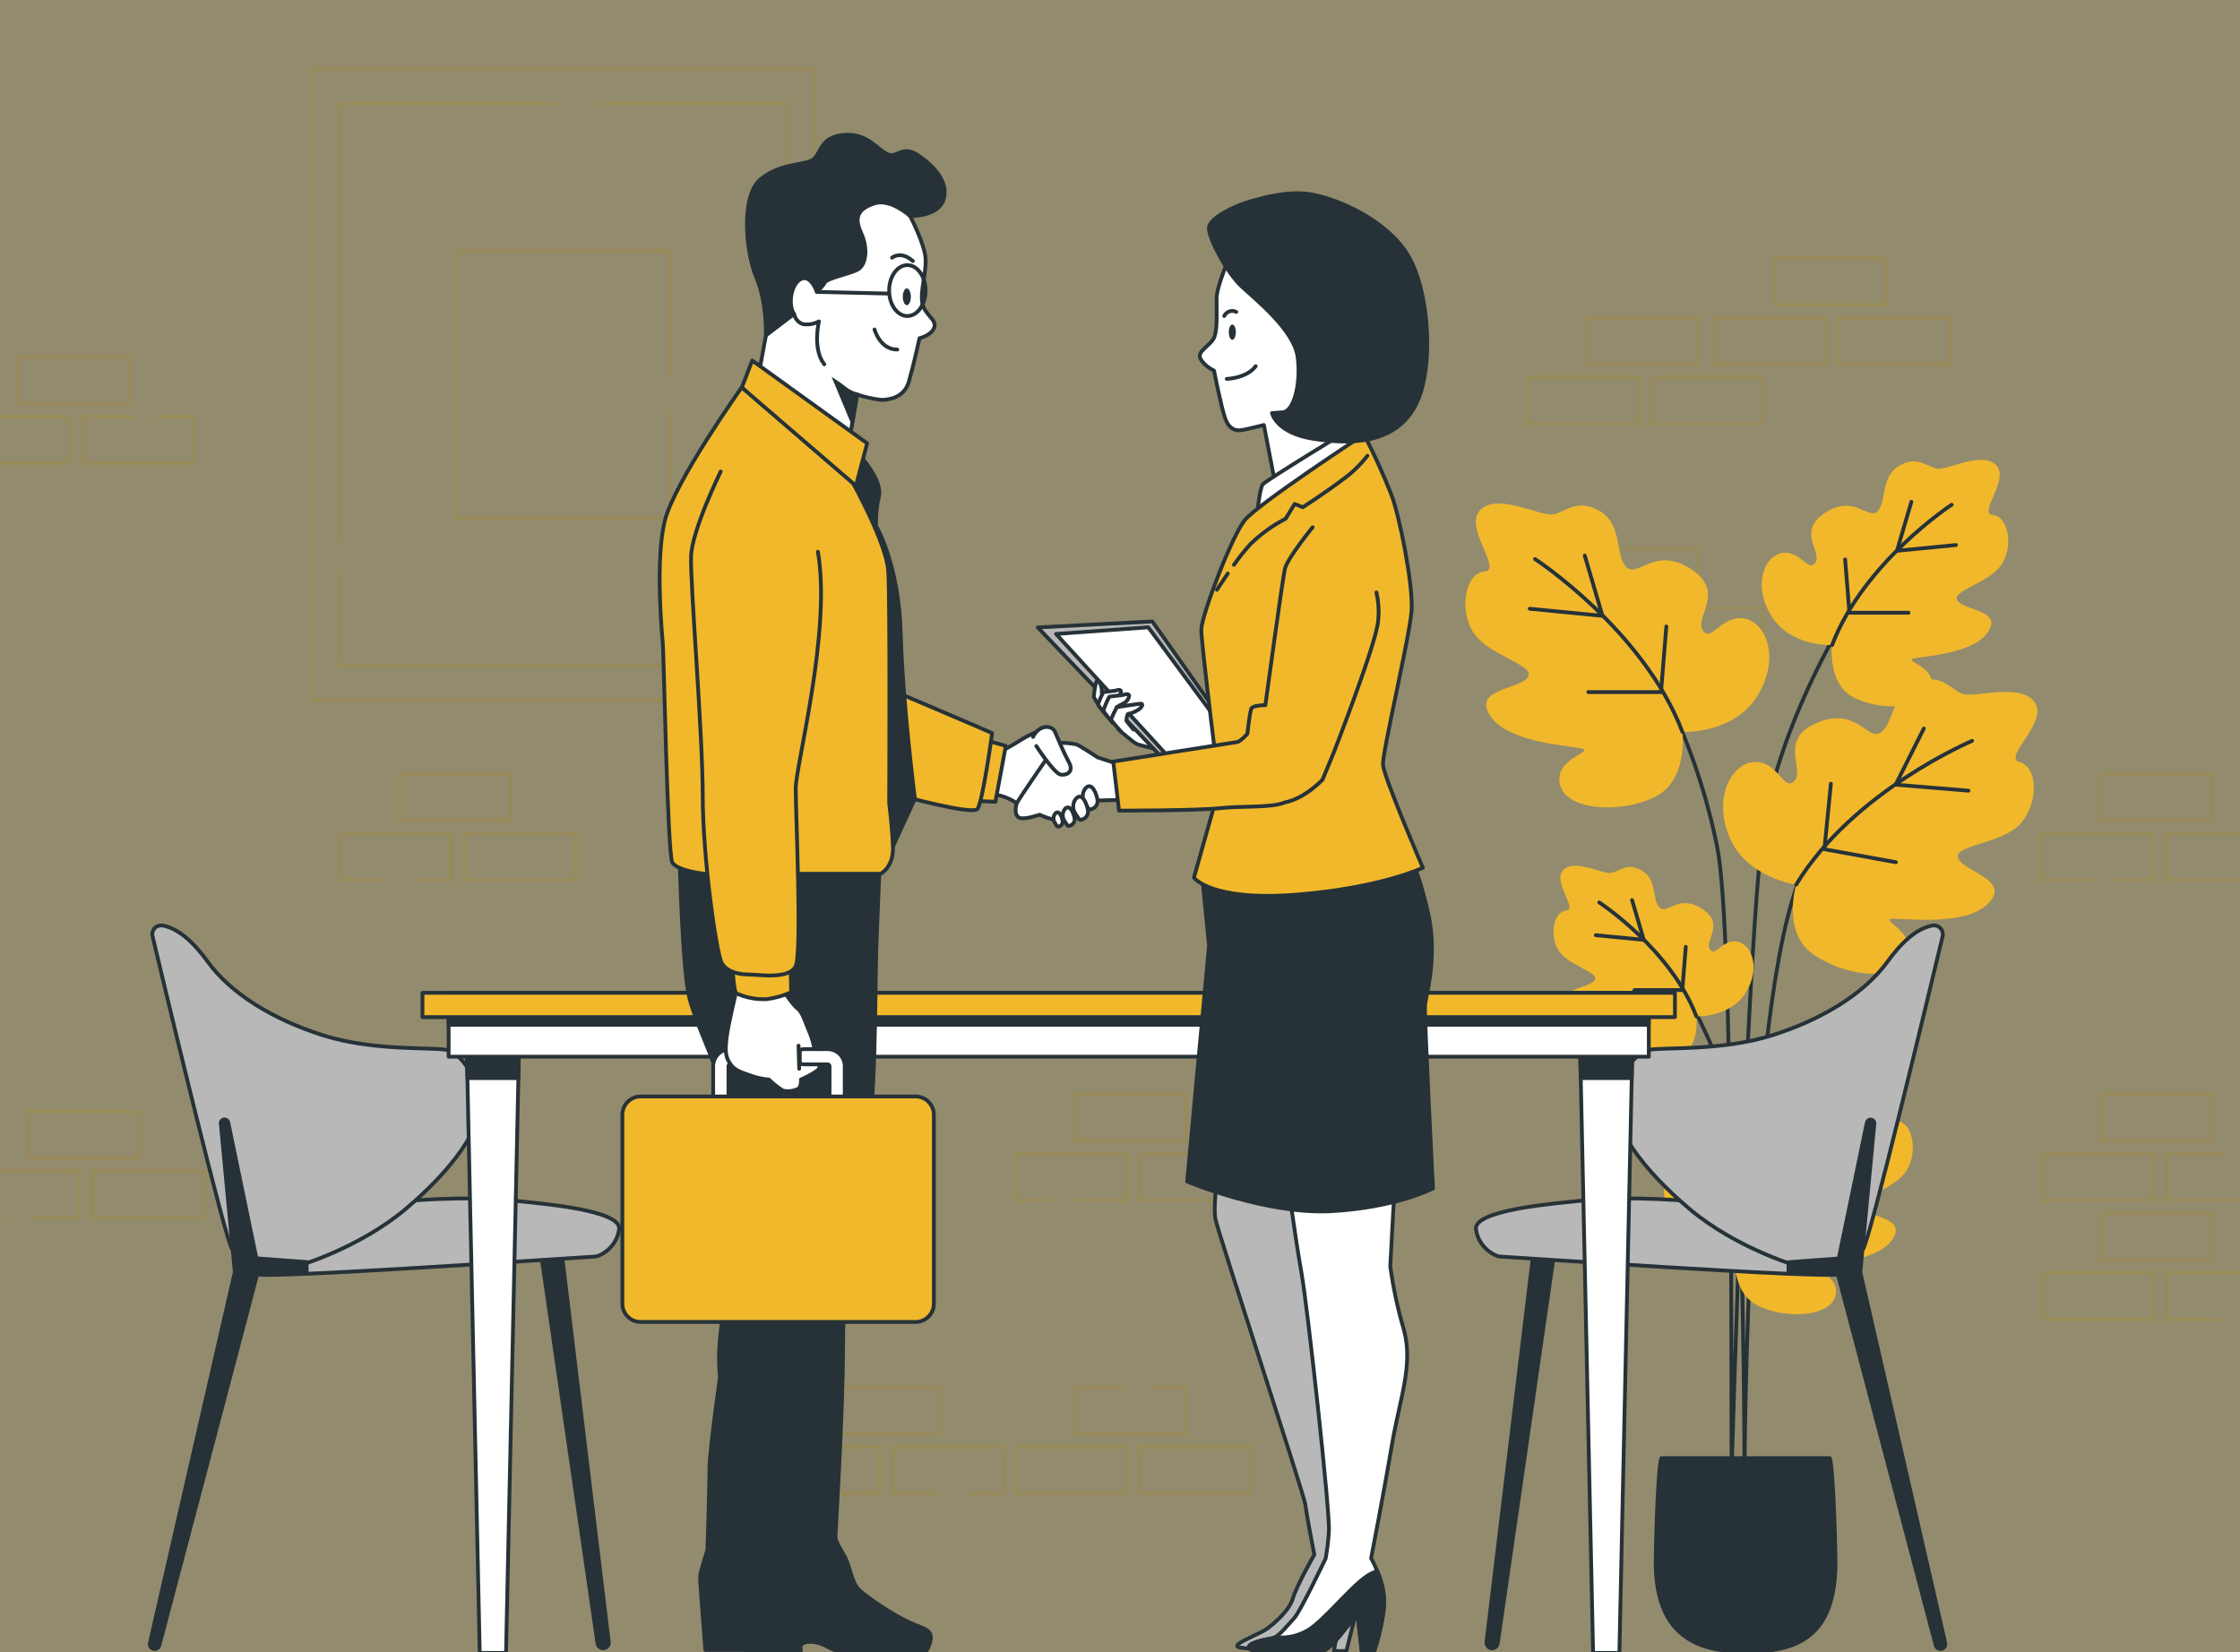 <svg width="488" height="360" viewBox="0 0 488 360" fill="none" xmlns="http://www.w3.org/2000/svg">
<rect x="0" y="0" width="488" height="360" fill="#808080" stroke="none"/>
<g clip-path="url(#clip0_559_1053)">
<rect width="488" height="360" fill="#FFCC00" fill-opacity="0.15"/>
<g opacity="0.3">
<path d="M410.777 56.292H386.563V66.427H410.777V56.292Z" stroke="#A0872E" stroke-width="0.827" stroke-linecap="round" stroke-linejoin="round"/>
<path d="M397.831 69.246H373.618V79.381H397.831V69.246Z" stroke="#A0872E" stroke-width="0.827" stroke-linecap="round" stroke-linejoin="round"/>
<path d="M424.855 69.246H400.642V79.381H424.855V69.246Z" stroke="#A0872E" stroke-width="0.827" stroke-linecap="round" stroke-linejoin="round"/>
<path d="M30.221 242.16H6.008V252.295H30.221V242.16Z" stroke="#A0872E" stroke-width="0.827" stroke-linecap="round" stroke-linejoin="round"/>
<path d="M0.378 265.249H-6.946V255.114H17.267V265.249H7.058" stroke="#A0872E" stroke-width="0.827" stroke-linecap="round" stroke-linejoin="round"/>
<path d="M44.291 255.114H20.078V265.249H44.291V255.114Z" stroke="#A0872E" stroke-width="0.827" stroke-linecap="round" stroke-linejoin="round"/>
<path d="M481.936 168.62H457.723V178.755H481.936V168.62Z" stroke="#A0872E" stroke-width="0.827" stroke-linecap="round" stroke-linejoin="round"/>
<path d="M455.987 191.709H444.778V181.574H468.982V191.709H460.666" stroke="#A0872E" stroke-width="0.827" stroke-linecap="round" stroke-linejoin="round"/>
<path d="M496.014 181.574H471.801V191.709H496.014V181.574Z" stroke="#A0872E" stroke-width="0.827" stroke-linecap="round" stroke-linejoin="round"/>
<path d="M111.309 168.62H87.096V178.755H111.309V168.62Z" stroke="#A0872E" stroke-width="0.827" stroke-linecap="round" stroke-linejoin="round"/>
<path d="M83.21 191.709H74.15V181.574H98.355V191.709H89.898" stroke="#A0872E" stroke-width="0.827" stroke-linecap="round" stroke-linejoin="round"/>
<path d="M125.387 181.574H101.174V191.709H125.387V181.574Z" stroke="#A0872E" stroke-width="0.827" stroke-linecap="round" stroke-linejoin="round"/>
<path d="M482.085 238.44H457.872V248.575H482.085V238.44Z" stroke="#A0872E" stroke-width="0.827" stroke-linecap="round" stroke-linejoin="round"/>
<path d="M469.14 251.386H444.927V261.521H469.14V251.386Z" stroke="#A0872E" stroke-width="0.827" stroke-linecap="round" stroke-linejoin="round"/>
<path d="M490.062 251.386H496.163V261.521H471.95V251.386H484.044" stroke="#A0872E" stroke-width="0.827" stroke-linecap="round" stroke-linejoin="round"/>
<path d="M258.423 238.44H234.209V248.575H258.423V238.44Z" stroke="#A0872E" stroke-width="0.827" stroke-linecap="round" stroke-linejoin="round"/>
<path d="M228.852 261.521H221.264V251.386H245.477V261.521H234.532" stroke="#A0872E" stroke-width="0.827" stroke-linecap="round" stroke-linejoin="round"/>
<path d="M272.501 251.386H248.288V261.521H272.501V251.386Z" stroke="#A0872E" stroke-width="0.827" stroke-linecap="round" stroke-linejoin="round"/>
<path d="M250.9 302.309H258.423V312.444H234.209V302.309H244.882" stroke="#A0872E" stroke-width="0.827" stroke-linecap="round" stroke-linejoin="round"/>
<path d="M245.477 315.262H221.264V325.397H245.477V315.262Z" stroke="#A0872E" stroke-width="0.827" stroke-linecap="round" stroke-linejoin="round"/>
<path d="M272.501 315.262H248.288V325.397H272.501V315.262Z" stroke="#A0872E" stroke-width="0.827" stroke-linecap="round" stroke-linejoin="round"/>
<path d="M204.606 302.309H180.393V312.444H204.606V302.309Z" stroke="#A0872E" stroke-width="0.827" stroke-linecap="round" stroke-linejoin="round"/>
<path d="M191.653 315.262H167.44V325.397H191.653V315.262Z" stroke="#A0872E" stroke-width="0.827" stroke-linecap="round" stroke-linejoin="round"/>
<path d="M204.466 325.397H194.463V315.262H218.676V325.397H211.146" stroke="#A0872E" stroke-width="0.827" stroke-linecap="round" stroke-linejoin="round"/>
<path d="M369.964 69.246H345.751V79.381H369.964V69.246Z" stroke="#A0872E" stroke-width="0.827" stroke-linecap="round" stroke-linejoin="round"/>
<path d="M357.01 82.192H332.797V92.327H357.01V82.192Z" stroke="#A0872E" stroke-width="0.827" stroke-linecap="round" stroke-linejoin="round"/>
<path d="M384.034 82.192H359.821V92.327H384.034V82.192Z" stroke="#A0872E" stroke-width="0.827" stroke-linecap="round" stroke-linejoin="round"/>
<path d="M28.229 77.827H4.016V87.962H28.229V77.827Z" stroke="#A0872E" stroke-width="0.827" stroke-linecap="round" stroke-linejoin="round"/>
<path d="M15.283 90.781H-8.93V100.916H15.283V90.781Z" stroke="#A0872E" stroke-width="0.827" stroke-linecap="round" stroke-linejoin="round"/>
<path d="M34.115 90.781H42.299V100.916H18.094V90.781H28.766" stroke="#A0872E" stroke-width="0.827" stroke-linecap="round" stroke-linejoin="round"/>
<path d="M369.964 119.574H345.751V129.709H369.964V119.574Z" stroke="#A0872E" stroke-width="0.827" stroke-linecap="round" stroke-linejoin="round"/>
<path d="M357.01 132.528H332.797V142.663H357.01V132.528Z" stroke="#A0872E" stroke-width="0.827" stroke-linecap="round" stroke-linejoin="round"/>
<path d="M384.034 132.528H359.821V142.663H384.034V132.528Z" stroke="#A0872E" stroke-width="0.827" stroke-linecap="round" stroke-linejoin="round"/>
<path d="M482.085 264.398H457.872V274.533H482.085V264.398Z" stroke="#A0872E" stroke-width="0.827" stroke-linecap="round" stroke-linejoin="round"/>
<path d="M469.14 277.343H444.927V287.478H469.14V277.343Z" stroke="#A0872E" stroke-width="0.827" stroke-linecap="round" stroke-linejoin="round"/>
<path d="M483.714 287.478H471.95V277.343H496.163V287.478H487.723" stroke="#A0872E" stroke-width="0.827" stroke-linecap="round" stroke-linejoin="round"/>
</g>
<path d="M364.12 210.987C364.12 210.987 373.337 225.726 377.198 239.978C379.934 250.113 380.058 322.446 380.058 322.446C380.058 322.446 380.248 210.557 393.979 187.451" stroke="#263238" stroke-width="0.827" stroke-linecap="round" stroke-linejoin="round"/>
<path d="M401.32 135.76C401.32 135.76 388.093 157.146 384.357 179.375C380.62 201.604 377.264 320.016 377.264 320.016C377.049 308.442 377.818 202.918 374.115 184.608C371.922 173.687 368.408 163.075 363.649 153.004" stroke="#263238" stroke-width="0.827" stroke-linecap="round" stroke-linejoin="round"/>
<path d="M366.534 159.485C366.534 159.485 377.661 160.006 382.852 151.649C388.044 143.291 384.638 135.314 379.752 134.727C374.867 134.14 372.742 140.183 370.932 137.289C369.121 134.396 376.132 128.932 368.278 123.914C360.425 118.896 356.771 126.096 354.283 123.525C351.794 120.954 353.588 114.267 348.413 111.282C343.238 108.298 340.808 112.002 337.939 112.109C335.071 112.217 326.036 107.364 322.431 111.183C318.827 115.002 327.449 124.261 323.398 124.534C319.348 124.807 317.694 132.71 320.993 137.827C324.291 142.944 334.881 144.961 332.814 147.631C330.748 150.301 320.629 150.111 324.746 156.104C328.863 162.098 342.866 162.47 344.884 163.172C346.901 163.875 338.436 165.437 339.866 171.026C341.296 176.614 352.927 177.308 360.408 173.712C367.89 170.116 366.534 159.485 366.534 159.485Z" fill="#F1B82C"/>
<path d="M334.426 121.814C334.426 121.814 358.06 137.265 366.534 159.485" stroke="#263238" stroke-width="0.827" stroke-linecap="round" stroke-linejoin="round"/>
<path d="M333.269 132.635L349.107 134.181L345.247 121.037" stroke="#263238" stroke-width="0.827" stroke-linecap="round" stroke-linejoin="round"/>
<path d="M346.016 150.797H361.863L363.021 136.496" stroke="#263238" stroke-width="0.827" stroke-linecap="round" stroke-linejoin="round"/>
<path d="M399.129 140.555C399.129 140.555 390.094 140.976 385.903 134.198C381.711 127.419 384.456 120.93 388.383 120.458C392.309 119.987 394.062 124.889 395.533 122.533C397.005 120.177 391.317 115.755 397.691 111.679C404.064 107.604 407.032 113.448 409.057 111.365C411.083 109.282 409.62 103.818 413.827 101.445C418.035 99.073 420.003 102.032 422.325 102.131C424.648 102.23 431.989 98.279 434.916 101.387C437.842 104.495 430.84 112.002 434.13 112.217C437.42 112.431 438.76 118.83 436.081 122.963C433.403 127.097 424.805 128.75 426.484 130.924C428.162 133.098 436.404 132.958 433.031 137.81C429.658 142.663 418.324 142.977 416.688 143.547C415.051 144.118 421.92 145.382 420.763 149.921C419.606 154.459 410.157 155.021 404.089 152.103C398.021 149.185 399.129 140.555 399.129 140.555Z" fill="#F1B82C"/>
<path d="M425.186 109.976C425.186 109.976 406.007 122.517 399.129 140.563" stroke="#263238" stroke-width="0.827" stroke-linecap="round" stroke-linejoin="round"/>
<path d="M426.128 118.755L413.265 120.012L416.407 109.348" stroke="#263238" stroke-width="0.827" stroke-linecap="round" stroke-linejoin="round"/>
<path d="M415.778 133.503H402.916L401.973 121.897" stroke="#263238" stroke-width="0.827" stroke-linecap="round" stroke-linejoin="round"/>
<path d="M369.576 221.444C369.576 221.444 376.9 221.783 380.323 216.286C383.745 210.788 381.497 205.539 378.281 205.142C375.065 204.745 373.668 208.738 372.494 206.795C371.32 204.853 375.917 201.29 370.742 197.983C365.567 194.677 363.161 199.422 361.524 197.727C359.888 196.032 361.07 191.61 357.656 189.667C354.242 187.724 352.646 190.138 350.753 190.221C348.86 190.303 342.916 187.096 340.544 189.617C338.171 192.139 343.85 198.223 341.18 198.405C338.51 198.587 337.427 203.786 339.593 207.159C341.759 210.532 348.744 211.863 347.38 213.615C346.016 215.368 339.353 215.269 342.073 219.195C344.793 223.122 354.002 223.387 355.3 223.85C356.598 224.313 351.051 225.338 351.993 229.025C352.935 232.711 360.59 233.158 365.517 230.794C370.444 228.429 369.576 221.444 369.576 221.444Z" fill="#F1B82C"/>
<path d="M348.413 196.636C348.413 196.636 363.979 206.812 369.559 221.436" stroke="#263238" stroke-width="0.827" stroke-linecap="round" stroke-linejoin="round"/>
<path d="M347.669 203.762L358.102 204.778L355.556 196.123" stroke="#263238" stroke-width="0.827" stroke-linecap="round" stroke-linejoin="round"/>
<path d="M356.068 215.723H366.501L367.261 206.308" stroke="#263238" stroke-width="0.827" stroke-linecap="round" stroke-linejoin="round"/>
<path d="M378.033 272.887C378.033 272.887 368.94 273.309 364.666 266.464C360.392 259.619 363.211 253.089 367.212 252.609C371.213 252.13 372.949 257.082 374.429 254.709C375.908 252.337 370.171 247.864 376.603 243.756C383.034 239.647 386.027 245.541 388.06 243.433C390.094 241.325 388.631 235.828 392.88 233.414C397.129 231 399.105 234.009 401.452 234.109C403.8 234.208 411.199 230.223 414.15 233.348C417.101 236.473 410.017 244.053 413.323 244.277C416.63 244.5 417.986 250.973 415.291 255.155C412.596 259.338 403.916 261.008 405.611 263.191C407.305 265.373 415.588 265.241 412.224 270.126C408.859 275.012 397.344 275.334 395.74 275.913C394.136 276.492 401.014 277.757 399.874 282.336C398.733 286.916 389.176 287.478 383.051 284.535C376.925 281.592 378.033 272.887 378.033 272.887Z" fill="#F1B82C"/>
<path d="M404.321 242.036C404.321 242.036 384.969 254.684 378.033 272.887" stroke="#263238" stroke-width="0.827" stroke-linecap="round" stroke-linejoin="round"/>
<path d="M405.272 250.898L392.301 252.163L395.459 241.408" stroke="#263238" stroke-width="0.827" stroke-linecap="round" stroke-linejoin="round"/>
<path d="M394.831 265.77H381.852L380.901 254.064" stroke="#263238" stroke-width="0.827" stroke-linecap="round" stroke-linejoin="round"/>
<path d="M391.309 192.75C391.309 192.75 380.265 191.262 376.652 182.119C373.04 172.977 377.826 165.727 382.728 166.024C387.63 166.322 388.647 172.638 390.945 170.116C393.244 167.595 387.333 160.973 395.955 157.435C404.577 153.897 406.884 161.643 409.793 159.551C412.703 157.46 412.141 150.541 417.771 148.565C423.4 146.589 425.12 150.632 427.922 151.268C430.725 151.905 440.488 148.73 443.348 153.137C446.208 157.543 436.065 165.098 440.041 166.09C444.017 167.082 444.174 175.184 440.041 179.598C435.908 184.013 425.103 184.137 426.657 187.129C428.212 190.122 438.231 191.775 433.081 196.917C427.93 202.059 414.067 199.934 412.001 200.223C409.934 200.513 417.944 203.605 415.539 208.846C413.133 214.087 401.56 212.69 394.872 207.821C388.184 202.951 391.309 192.75 391.309 192.75Z" fill="#F1B82C"/>
<path d="M429.633 161.428C429.633 161.428 403.618 172.398 391.309 192.75" stroke="#263238" stroke-width="0.827" stroke-linecap="round" stroke-linejoin="round"/>
<path d="M428.84 172.282L412.976 170.968L419.126 158.725" stroke="#263238" stroke-width="0.827" stroke-linecap="round" stroke-linejoin="round"/>
<path d="M413.042 187.865L397.459 185.038L398.873 170.761" stroke="#263238" stroke-width="0.827" stroke-linecap="round" stroke-linejoin="round"/>
<path d="M361.946 317.709C361.119 319.834 360.698 337.913 360.698 340.31C360.698 356.216 369.468 359.902 380.29 359.902C391.111 359.902 399.882 357.067 399.882 340.31C399.882 337.913 399.427 319.834 398.642 317.709H361.946Z" fill="#263238" stroke="#263238" stroke-width="0.827" stroke-linecap="round" stroke-linejoin="round"/>
<g opacity="0.3">
<path d="M177.484 15.042H67.983V152.525H177.484V15.042Z" stroke="#A0872E" stroke-width="0.827" stroke-linecap="round" stroke-linejoin="round"/>
<path d="M73.968 117.631V22.556H120.972" stroke="#A0872E" stroke-width="0.827" stroke-linecap="round" stroke-linejoin="round"/>
<path d="M130.123 22.556H171.498V145.01H73.968V125.013" stroke="#A0872E" stroke-width="0.827" stroke-linecap="round" stroke-linejoin="round"/>
<path d="M145.93 90.178V112.903H99.546V54.664H145.93V82.209" stroke="#A0872E" stroke-width="0.827" stroke-linecap="round" stroke-linejoin="round"/>
</g>
<path d="M117.708 272.011L130.174 358.084C130.216 358.378 130.362 358.647 130.587 358.842C130.812 359.036 131.1 359.143 131.397 359.142C131.571 359.142 131.744 359.105 131.903 359.034C132.062 358.962 132.204 358.858 132.32 358.727C132.435 358.597 132.522 358.443 132.574 358.277C132.626 358.11 132.642 357.934 132.621 357.761L122.362 272.83L117.708 272.011Z" fill="#263238" stroke="#263238" stroke-width="0.827" stroke-linecap="round" stroke-linejoin="round"/>
<path d="M86.898 261.851C86.898 261.851 100.298 260.363 112.409 261.661C117.501 262.207 135.464 263.612 134.886 267.837C134.307 272.061 130.479 273.78 129.711 273.78C128.942 273.78 57.204 278.74 56.055 277.616C54.906 276.492 53.757 273.78 54.517 272.243C55.278 270.705 86.898 261.851 86.898 261.851Z" fill="#B8B8B8" stroke="#263238" stroke-width="0.827" stroke-linecap="round" stroke-linejoin="round"/>
<path d="M35.396 201.654C35.082 201.606 34.762 201.637 34.463 201.743C34.163 201.849 33.895 202.027 33.682 202.262C33.468 202.497 33.316 202.781 33.239 203.088C33.161 203.396 33.161 203.718 33.238 204.026C36.123 216.145 49.226 270.821 50.598 272.218C52.177 273.789 58.791 276.938 61.626 276.624C64.462 276.31 78.317 271.904 88.402 263.397C98.487 254.891 105.092 245.756 104.464 240.085C103.836 234.414 100.331 229.38 97.222 228.752C94.114 228.123 81.466 229.066 70.447 225.602C59.427 222.138 50.284 216.467 45.25 209.54C41.489 204.373 38.248 202.158 35.396 201.654Z" fill="#B8B8B8" stroke="#263238" stroke-width="0.827" stroke-linecap="round" stroke-linejoin="round"/>
<path d="M48.11 244.88L51.161 277.178L32.668 357.96C32.628 358.117 32.624 358.281 32.657 358.439C32.689 358.598 32.758 358.747 32.856 358.875C32.955 359.003 33.082 359.107 33.227 359.179C33.372 359.251 33.531 359.289 33.693 359.291C33.927 359.291 34.154 359.215 34.339 359.073C34.525 358.93 34.658 358.731 34.718 358.505L56.054 277.583L66.801 277.178V274.987L55.856 274.161L49.73 244.574C49.697 244.403 49.61 244.247 49.482 244.128C49.355 244.009 49.193 243.934 49.02 243.913C48.891 243.898 48.761 243.913 48.64 243.957C48.519 244.002 48.41 244.074 48.322 244.168C48.233 244.262 48.168 244.375 48.131 244.499C48.095 244.622 48.087 244.753 48.11 244.88Z" fill="#263238" stroke="#263238" stroke-width="0.827" stroke-linecap="round" stroke-linejoin="round"/>
<path d="M338.732 272.011L326.291 358.084C326.249 358.377 326.103 358.645 325.88 358.839C325.657 359.033 325.372 359.141 325.076 359.142C324.901 359.143 324.727 359.107 324.567 359.036C324.407 358.965 324.264 358.861 324.148 358.73C324.031 358.6 323.944 358.446 323.891 358.278C323.839 358.111 323.823 357.935 323.844 357.761L334.078 272.83L338.732 272.011Z" fill="#263238" stroke="#263238" stroke-width="0.827" stroke-linecap="round" stroke-linejoin="round"/>
<path d="M369.542 261.851C369.542 261.851 356.142 260.363 344.031 261.661C338.939 262.207 320.976 263.612 321.554 267.837C322.133 272.061 325.969 273.78 326.729 273.78C327.49 273.78 399.236 278.74 400.385 277.616C401.534 276.492 402.691 273.78 401.923 272.243C401.154 270.705 369.542 261.851 369.542 261.851Z" fill="#B8B8B8" stroke="#263238" stroke-width="0.827" stroke-linecap="round" stroke-linejoin="round"/>
<path d="M421.044 201.654C421.358 201.607 421.678 201.637 421.978 201.744C422.277 201.85 422.545 202.028 422.759 202.262C422.973 202.497 423.126 202.78 423.205 203.088C423.283 203.396 423.285 203.718 423.21 204.026C420.316 216.145 407.214 270.821 405.85 272.218C404.271 273.789 397.657 276.938 394.822 276.624C391.986 276.31 378.131 271.904 368.054 263.397C357.977 254.891 351.356 245.756 351.984 240.085C352.612 234.414 356.117 229.38 359.234 228.752C362.35 228.123 374.982 229.066 386.001 225.602C397.021 222.138 406.164 216.467 411.206 209.54C414.951 204.373 418.2 202.158 421.044 201.654Z" fill="#B8B8B8" stroke="#263238" stroke-width="0.827" stroke-linecap="round" stroke-linejoin="round"/>
<path d="M408.338 244.88L405.279 277.178L423.772 357.96C423.812 358.117 423.816 358.28 423.783 358.439C423.751 358.598 423.682 358.747 423.584 358.875C423.485 359.003 423.358 359.107 423.213 359.179C423.068 359.251 422.909 359.289 422.747 359.291C422.513 359.291 422.286 359.215 422.1 359.072C421.915 358.93 421.782 358.731 421.722 358.505L400.385 277.616L389.639 277.211V275.02L400.584 274.194L406.709 244.607C406.743 244.436 406.83 244.28 406.958 244.161C407.085 244.042 407.247 243.967 407.42 243.946C407.546 243.931 407.673 243.945 407.793 243.986C407.912 244.028 408.02 244.097 408.109 244.187C408.197 244.278 408.264 244.387 408.304 244.507C408.344 244.627 408.355 244.755 408.338 244.88Z" fill="#263238" stroke="#263238" stroke-width="0.827" stroke-linecap="round" stroke-linejoin="round"/>
<path d="M110.243 360.15H104.514L101.645 226.528H113.111L110.243 360.15Z" fill="white" stroke="#263238" stroke-width="0.827" stroke-linecap="round" stroke-linejoin="round"/>
<path d="M101.827 234.91H112.929L113.111 226.528H101.645L101.827 234.91Z" fill="#263238" stroke="#263238" stroke-width="0.827" stroke-linecap="round" stroke-linejoin="round"/>
<path d="M352.795 360.15H347.066L344.198 226.528H355.663L352.795 360.15Z" fill="white" stroke="#263238" stroke-width="0.827" stroke-linecap="round" stroke-linejoin="round"/>
<path d="M344.379 234.91H355.482L355.663 226.528H344.198L344.379 234.91Z" fill="#263238" stroke="#263238" stroke-width="0.827" stroke-linecap="round" stroke-linejoin="round"/>
<path d="M359.202 216.327H97.735V230.24H359.202V216.327Z" fill="white" stroke="#263238" stroke-width="0.827" stroke-linecap="round" stroke-linejoin="round"/>
<path d="M359.202 216.327H97.735V223.287H359.202V216.327Z" fill="#263238" stroke="#263238" stroke-width="0.827" stroke-linecap="round" stroke-linejoin="round"/>
<path d="M364.897 216.327H92.039V221.618H364.897V216.327Z" fill="#F1B82C" stroke="#263238" stroke-width="0.827" stroke-linecap="round" stroke-linejoin="round"/>
<path d="M243.658 158.907C243.658 158.907 246.915 161.866 247.792 162.164C248.668 162.461 250.354 162.85 250.354 162.85L252.231 163.247L248.097 157.237L243.658 158.907Z" fill="white" stroke="#263238" stroke-width="0.827" stroke-linecap="round" stroke-linejoin="round"/>
<path d="M226.091 136.711L264.473 176.92L276.617 171.571L251.032 135.405L226.091 136.711Z" fill="#B8B8B8" stroke="#263238" stroke-width="0.827" stroke-linecap="round" stroke-linejoin="round"/>
<path d="M230.068 138.133L254.769 165.14L269.789 163.205L250.164 136.678L230.068 138.133Z" fill="white" stroke="#263238" stroke-width="0.827" stroke-linecap="round" stroke-linejoin="round"/>
<path d="M239.219 153.401C238.865 152.911 238.555 152.391 238.293 151.847C238.371 150.8 238.529 149.761 238.764 148.739C238.905 148.317 239.335 148.168 239.707 149.02C239.979 149.644 240.092 150.325 240.037 151.004C240.127 151.498 240.254 151.984 240.418 152.459L239.475 153.781L239.219 153.401Z" fill="white" stroke="#263238" stroke-width="0.827" stroke-linecap="round" stroke-linejoin="round"/>
<path d="M241.054 155.914C241.054 155.914 239.219 153.781 239.219 153.434C239.524 152.552 239.897 151.695 240.335 150.871C240.385 150.723 242.815 150.582 243.187 150.433C243.559 150.285 244.394 150.194 244.196 150.822C244.116 151.12 243.971 151.396 243.771 151.631C243.57 151.866 243.32 152.052 243.038 152.178C242.613 152.357 242.208 152.581 241.831 152.847L241.682 153.525L242.36 154.492" fill="white"/>
<path d="M241.054 155.914C241.054 155.914 239.219 153.781 239.219 153.434C239.524 152.552 239.897 151.695 240.335 150.871C240.385 150.723 242.815 150.582 243.187 150.433C243.559 150.285 244.394 150.194 244.196 150.822C244.116 151.12 243.971 151.396 243.771 151.631C243.57 151.866 243.32 152.052 243.038 152.178C242.613 152.357 242.208 152.581 241.831 152.847L241.682 153.525L242.36 154.492" stroke="#263238" stroke-width="0.827" stroke-linecap="round" stroke-linejoin="round"/>
<path d="M242.443 157.551C242.443 157.551 240.385 155.17 240.385 154.732C240.728 153.747 241.143 152.788 241.625 151.863C241.683 151.698 244.386 151.541 244.824 151.376C245.262 151.21 246.18 151.103 245.965 151.806C245.874 152.141 245.71 152.451 245.484 152.714C245.258 152.977 244.976 153.187 244.659 153.327C244.18 153.53 243.726 153.785 243.303 154.087L243.146 154.839L243.898 155.922" fill="white"/>
<path d="M242.443 157.551C242.443 157.551 240.385 155.17 240.385 154.732C240.728 153.747 241.143 152.788 241.625 151.863C241.683 151.698 244.386 151.541 244.824 151.376C245.262 151.21 246.18 151.103 245.965 151.806C245.874 152.141 245.71 152.451 245.484 152.714C245.258 152.977 244.976 153.187 244.659 153.327C244.18 153.53 243.726 153.785 243.303 154.087L243.146 154.839L243.898 155.922" stroke="#263238" stroke-width="0.827" stroke-linecap="round" stroke-linejoin="round"/>
<path d="M244.501 159.667C243.608 158.768 242.78 157.806 242.021 156.79C242.4 155.864 242.834 154.962 243.319 154.087C243.319 154.087 248.362 153.261 248.635 153.327C248.908 153.393 249.065 153.707 248.255 154.459C247.52 155.004 246.673 155.377 245.775 155.55C245.452 155.658 245.394 157.063 245.394 157.063L246.915 158.956" fill="white"/>
<path d="M244.501 159.667C243.608 158.768 242.78 157.806 242.021 156.79C242.4 155.864 242.834 154.962 243.319 154.087C243.319 154.087 248.362 153.261 248.635 153.327C248.908 153.393 249.065 153.707 248.255 154.459C247.52 155.004 246.673 155.377 245.775 155.55C245.452 155.658 245.394 157.063 245.394 157.063L246.915 158.956" stroke="#263238" stroke-width="0.827" stroke-linecap="round" stroke-linejoin="round"/>
<path d="M226.654 159.163C225.228 159.68 223.858 160.336 222.562 161.122C220.958 162.197 218.288 163.602 218.288 163.602L215.543 172.985C217.675 173.095 219.735 173.793 221.495 175.002C224.165 176.961 229.861 176.424 231.291 175.539C232.721 174.655 234.672 167.702 232.887 166.099C231.101 164.495 226.654 159.163 226.654 159.163Z" fill="white" stroke="#263238" stroke-width="0.827" stroke-linecap="round" stroke-linejoin="round"/>
<path d="M244.113 166.644L239.153 165.041C239.153 165.041 235.408 162.561 234.515 162.197C233.167 161.936 231.796 161.817 230.423 161.841C230.423 161.841 221.875 174.126 221.52 175.018C221.164 175.911 220.983 177.87 222.231 178.226C223.479 178.581 226.505 177.515 226.505 177.515C226.505 177.515 229.357 178.937 231.134 178.581C232.911 178.226 238.26 174.448 238.26 174.448L244.493 174.274L244.113 166.644Z" fill="white" stroke="#263238" stroke-width="0.827" stroke-linecap="round" stroke-linejoin="round"/>
<path d="M225.769 162.552C225.769 162.552 229.687 168.603 231.109 168.785C232.531 168.967 233.961 168.074 232.887 166.115C231.812 164.156 230.572 161.155 229.861 159.502C229.15 157.849 226.298 157.906 225.05 160.577" fill="white"/>
<path d="M225.769 162.552C225.769 162.552 229.687 168.603 231.109 168.785C232.531 168.967 233.961 168.074 232.887 166.115C231.812 164.156 230.572 161.155 229.861 159.502C229.15 157.849 226.298 157.906 225.05 160.577" stroke="#263238" stroke-width="0.827" stroke-linecap="round" stroke-linejoin="round"/>
<path d="M236.499 171.737C236.143 172.168 235.93 172.701 235.89 173.259C235.85 173.818 235.985 174.375 236.276 174.853C236.714 175.589 237.202 176.358 237.384 176.358C237.62 176.351 237.852 176.298 238.067 176.201C238.283 176.105 238.477 175.966 238.638 175.794C238.8 175.622 238.925 175.419 239.008 175.198C239.091 174.977 239.129 174.742 239.12 174.506C239.029 173.282 237.913 170.149 236.499 171.737Z" fill="white" stroke="#263238" stroke-width="0.827" stroke-linecap="round" stroke-linejoin="round"/>
<path d="M234.408 174.01C234.055 174.444 233.845 174.976 233.806 175.534C233.768 176.092 233.903 176.648 234.193 177.126C234.623 177.862 235.119 178.623 235.301 178.623C235.537 178.616 235.769 178.563 235.984 178.466C236.2 178.37 236.394 178.231 236.555 178.059C236.716 177.887 236.842 177.684 236.925 177.463C237.007 177.242 237.045 177.007 237.037 176.771C236.937 175.556 235.83 172.414 234.408 174.01Z" fill="white" stroke="#263238" stroke-width="0.827" stroke-linecap="round" stroke-linejoin="round"/>
<path d="M232.002 176.267C231.726 176.614 231.562 177.037 231.531 177.48C231.5 177.922 231.604 178.364 231.829 178.747C232.184 179.342 232.581 179.962 232.721 179.962C232.912 179.957 233.1 179.914 233.274 179.835C233.448 179.757 233.605 179.645 233.735 179.506C233.866 179.367 233.968 179.204 234.035 179.025C234.102 178.846 234.133 178.656 234.127 178.466C234.052 177.54 233.151 175.01 232.002 176.267Z" fill="white" stroke="#263238" stroke-width="0.827" stroke-linecap="round" stroke-linejoin="round"/>
<path d="M229.886 177.275C229.665 177.542 229.533 177.871 229.51 178.217C229.486 178.563 229.571 178.907 229.754 179.201C230.018 179.656 230.324 180.127 230.44 180.127C230.585 180.123 230.728 180.09 230.86 180.03C230.992 179.97 231.112 179.885 231.211 179.779C231.31 179.673 231.387 179.548 231.438 179.412C231.489 179.276 231.512 179.131 231.506 178.986C231.448 178.234 230.762 176.267 229.886 177.275Z" fill="white" stroke="#263238" stroke-width="0.827" stroke-linecap="round" stroke-linejoin="round"/>
<path d="M219.123 162.527L216.858 174.696L212.534 174.514L215.171 161.395L219.123 162.527Z" fill="#F1B82C" stroke="#263238" stroke-width="0.827" stroke-linecap="round" stroke-linejoin="round"/>
<path d="M216.147 159.733C216.147 159.733 214.072 174.919 212.939 176.267C211.807 177.614 196.571 173.448 195.819 173.258C195.067 173.067 196.761 151.442 196.761 151.442C196.761 151.442 214.419 158.948 216.147 159.733Z" fill="#F1B82C" stroke="#263238" stroke-width="0.827" stroke-linecap="round" stroke-linejoin="round"/>
<path d="M267.805 56.086C267.805 56.086 265.036 62.509 265.036 65.055C265.036 67.601 265.259 71.371 264.598 73.322C263.936 75.273 260.72 76.422 261.498 78.084C262.275 79.745 264.482 80.745 264.482 80.745C264.482 80.745 266.036 88.723 266.92 91.161C267.805 93.6 269.252 93.931 270.574 93.707C271.897 93.484 275.344 92.6 275.344 92.6L277.89 105.777L294.614 96.477L291.844 87.838C291.844 87.838 296.606 79.53 291.514 67.899C286.422 56.268 275.452 49.332 267.805 56.086Z" fill="white" stroke="#263238" stroke-width="0.827" stroke-linecap="round" stroke-linejoin="round"/>
<path d="M266.706 68.85C266.817 68.616 266.974 68.406 267.167 68.234C267.361 68.062 267.587 67.931 267.832 67.849C268.078 67.766 268.337 67.734 268.595 67.754C268.853 67.774 269.105 67.846 269.335 67.965" stroke="#263238" stroke-width="0.827" stroke-linecap="round" stroke-linejoin="round"/>
<path d="M268.467 74.033C268.891 74.033 269.235 73.289 269.235 72.371C269.235 71.454 268.891 70.71 268.467 70.71C268.042 70.71 267.698 71.454 267.698 72.371C267.698 73.289 268.042 74.033 268.467 74.033Z" fill="#263238"/>
<path d="M267.251 82.556C267.251 82.556 271.574 82.448 273.567 79.786" stroke="#263238" stroke-width="0.827" stroke-linecap="round" stroke-linejoin="round"/>
<path d="M294.879 93.063C294.879 93.063 275.816 104.636 275.105 105.537C274.394 106.438 273.856 112.307 273.856 112.307L297.722 96.601L294.879 93.063Z" fill="white" stroke="#263238" stroke-width="0.827" stroke-linecap="round" stroke-linejoin="round"/>
<path d="M265.747 251.179C265.747 251.179 264.193 262.447 264.78 265.547C265.367 268.647 284.19 325.893 284.388 327.861C284.587 329.828 286.331 338.74 286.331 338.74C286.331 338.74 282.446 345.535 281.668 348.255C280.891 350.974 277.395 353.884 276.039 354.868C274.683 355.852 270.211 357.588 269.632 358.365C269.054 359.142 271.004 358.985 272.261 359.258C274.227 359.414 276.202 359.439 278.172 359.332C278.172 359.332 283.611 359.53 285.165 358.943C286.719 358.357 288.852 352.537 289.828 351.371C290.505 350.626 291.379 350.088 292.349 349.817L290.605 359.737H293.316C293.316 359.737 295.259 351.776 296.036 349.057C296.813 346.337 297.788 344.791 296.623 342.071C295.632 339.969 294.462 337.955 293.126 336.053C293.126 336.053 292.349 314.303 292.539 313.336C292.729 312.369 291.183 293.331 290.605 288.288C290.026 283.246 285.744 269.854 285.554 268.688C285.364 267.522 286.719 254.321 286.719 254.321L265.747 251.179Z" fill="#B8B8B8" stroke="#263238" stroke-width="0.827" stroke-linecap="round" stroke-linejoin="round"/>
<path d="M280.065 254.048C280.065 254.048 282.272 270.416 283.528 277.294C284.785 284.171 289.828 329.622 289.505 333.738C289.383 335.699 289.146 337.65 288.794 339.583C288.794 339.583 283.264 351.156 281.999 352.504C280.734 353.851 278.568 356.678 277.279 356.926C275.989 357.174 271.128 357.976 272.244 359.241C273.36 360.506 285.24 360.63 287.811 359.919C290.382 359.208 293.696 353.711 294.763 353.041L295.821 352.363L296.648 359.688L299.45 359.613C299.45 359.613 301.649 352.859 301.533 348.536C301.418 344.212 298.706 339.542 298.706 339.542C298.706 339.542 301.566 324.777 303.244 314.799C304.923 304.822 307.973 297.398 305.832 289.677C304.503 285.176 303.516 280.58 302.881 275.93C302.881 275.285 304.154 252.783 304.154 252.783C304.154 252.783 285.752 256.925 280.065 254.048Z" fill="white" stroke="#263238" stroke-width="0.827" stroke-linecap="round" stroke-linejoin="round"/>
<path d="M301.55 348.536C301.415 346.393 300.908 344.289 300.054 342.319C299.772 342.418 299.483 342.518 299.169 342.642C295.821 343.973 290.737 350.52 286.554 354.017C285.388 355.031 284.027 355.796 282.554 356.264C281.081 356.732 279.527 356.893 277.99 356.736L277.882 356.67C277.699 356.793 277.494 356.88 277.279 356.926C275.989 357.183 271.128 357.976 272.244 359.241C273.36 360.506 285.24 360.63 287.811 359.919C290.382 359.208 293.696 353.711 294.763 353.041L295.821 352.363L296.648 359.687L299.45 359.613C299.45 359.613 301.666 352.859 301.55 348.536Z" fill="#263238" stroke="#263238" stroke-width="0.827" stroke-linecap="round" stroke-linejoin="round"/>
<path d="M261.663 188.493L263.391 206.027L258.637 257.437C258.637 257.437 275.915 264.72 290.167 263.893C304.418 263.067 312.189 258.933 312.189 258.933C312.189 258.933 310.246 221.122 310.461 218.964C310.676 216.806 313.272 208.383 311.114 198.884C308.957 189.386 306.791 185.707 306.791 185.707C306.791 185.707 276.783 193.461 261.663 188.493Z" fill="#263238" stroke="#263238" stroke-width="0.827" stroke-linecap="round" stroke-linejoin="round"/>
<path d="M297.16 94.666C297.16 94.666 274.013 109.811 271.153 113.374C268.293 116.937 261.712 134.214 261.712 137.24C261.712 140.265 265.631 171.613 265.631 171.613L260.109 191.213C260.109 191.213 263.672 196.371 282.197 194.949C300.723 193.527 309.981 189.072 309.981 189.072C309.981 189.072 301.467 169.298 301.293 166.628C301.12 163.958 307.171 138.521 307.526 132.966C307.882 127.411 304.897 112.299 303.079 107.67C301.325 103.239 299.349 98.899 297.16 94.666Z" fill="#F1B82C" stroke="#263238" stroke-width="0.827" stroke-linecap="round" stroke-linejoin="round"/>
<path d="M270.236 44.603C270.236 44.603 263.184 47.315 263.366 49.853C263.548 52.391 267.342 59.442 270.417 62.336C273.493 65.229 281.991 71.916 282.718 77.893C283.446 83.87 281.817 89.648 279.461 89.83L277.113 90.012C277.113 90.012 278.015 94.352 286.157 95.617C294.3 96.882 303.517 96.7 308.047 88.921C312.577 81.142 311.478 63.964 306.956 56.003C302.434 48.042 291.249 43.157 285.066 42.256C278.883 41.355 270.236 44.603 270.236 44.603Z" fill="#263238" stroke="#263238" stroke-width="0.827" stroke-linecap="round" stroke-linejoin="round"/>
<path d="M268.822 123.062C269.929 121.48 271.135 119.97 272.434 118.541C274.696 116.328 277.276 114.467 280.089 113.018L282.048 109.811L283.834 110.522C283.834 110.522 288.794 107.314 292.564 104.462C294.58 103.006 296.378 101.269 297.904 99.304" stroke="#263238" stroke-width="0.827" stroke-linecap="round" stroke-linejoin="round"/>
<path d="M265.127 128.51C265.127 128.51 266.119 126.948 267.483 124.964" stroke="#263238" stroke-width="0.827" stroke-linecap="round" stroke-linejoin="round"/>
<path d="M285.967 114.878C285.967 114.878 280.445 121.641 279.916 123.972C279.387 126.303 275.667 153.641 275.667 153.641C275.667 153.641 272.988 153.641 272.633 154.36C272.277 155.079 271.748 159.882 271.748 159.882C271.748 159.882 270.318 161.478 269.607 161.659L242.534 165.933L243.782 176.622C243.782 176.622 261.06 176.622 265.871 176.085C270.682 175.547 276.907 176.085 279.924 174.837C284.372 173.952 288.116 169.877 288.116 169.877L290.522 164.09C290.522 164.09 299.872 140.117 300.227 135.347C300.461 133.255 300.338 131.139 299.863 129.089" fill="#F1B82C"/>
<path d="M285.967 114.878C285.967 114.878 280.445 121.641 279.916 123.972C279.387 126.303 275.667 153.641 275.667 153.641C275.667 153.641 272.988 153.641 272.633 154.36C272.277 155.079 271.748 159.882 271.748 159.882C271.748 159.882 270.318 161.478 269.607 161.659L242.534 165.933L243.782 176.622C243.782 176.622 261.06 176.622 265.871 176.085C270.682 175.547 276.907 176.085 279.924 174.837C284.372 173.952 288.116 169.877 288.116 169.877L290.522 164.09C290.522 164.09 299.872 140.117 300.227 135.347C300.461 133.255 300.338 131.139 299.863 129.089" stroke="#263238" stroke-width="0.827" stroke-linecap="round" stroke-linejoin="round"/>
<path d="M198.282 47.084C198.282 47.084 201.498 53.226 201.647 56.441C201.796 59.657 200.473 63.311 200.911 65.94C201.349 68.569 204.127 69.594 203.54 71.346C202.953 73.099 200.324 73.686 200.324 73.686C200.324 73.686 199.01 79.679 197.993 83.184C196.976 86.689 193.603 87.127 192 87.127C190.209 86.918 188.445 86.528 186.734 85.962L184.981 96.08L165.257 81.762L166.861 73.14L170.077 67.147C170.077 67.147 165.844 57.648 169.638 50.928C173.433 44.207 180.013 42.016 187.321 41.14C194.629 40.264 198.282 47.084 198.282 47.084Z" fill="white" stroke="#263238" stroke-width="0.827" stroke-linecap="round" stroke-linejoin="round"/>
<path d="M173.003 68.42C173.095 68.922 173.32 69.391 173.654 69.778C173.989 70.165 174.42 70.455 174.904 70.619C176.105 70.81 177.336 70.604 178.409 70.032C178.409 70.032 176.946 76.025 179.575 79.381" stroke="#263238" stroke-width="0.827" stroke-linecap="round" stroke-linejoin="round"/>
<path d="M190.52 71.784C190.52 71.784 191.686 76.166 195.48 76.166" stroke="#263238" stroke-width="0.827" stroke-linecap="round" stroke-linejoin="round"/>
<path d="M194.339 56.144C194.339 56.144 196.232 54.54 198.869 56.88" stroke="#263238" stroke-width="0.827" stroke-linecap="round" stroke-linejoin="round"/>
<path d="M197.671 68.858C199.862 68.858 201.639 66.374 201.639 63.311C201.639 60.248 199.862 57.764 197.671 57.764C195.479 57.764 193.703 60.248 193.703 63.311C193.703 66.374 195.479 68.858 197.671 68.858Z" stroke="#263238" stroke-width="0.827" stroke-linecap="round" stroke-linejoin="round"/>
<path d="M198.431 64.667C198.431 65.675 198.034 66.494 197.555 66.494C197.076 66.494 196.679 65.667 196.679 64.667C196.679 63.666 197.067 62.84 197.555 62.84C198.043 62.84 198.431 63.617 198.431 64.667Z" fill="#263238"/>
<path d="M193.463 63.964L177.971 63.6" stroke="#263238" stroke-width="0.827" stroke-linecap="round" stroke-linejoin="round"/>
<path d="M186.734 85.962C185.845 85.718 185.006 85.32 184.254 84.788C183.378 84.06 182.063 83.184 182.063 83.184L185.717 91.947L186.734 85.962Z" fill="#263238" stroke="#263238" stroke-width="0.827" stroke-miterlimit="10"/>
<path d="M198.282 47.084C198.282 47.084 194.042 43.173 190.52 44.314C186.998 45.455 185.99 47.232 187.594 50.737C189.197 54.242 188.619 57.607 187.015 58.632C185.411 59.657 180.294 60.533 179.707 61.558C179.217 62.315 178.628 63.002 177.955 63.6C177.955 63.6 176.64 59.657 174.441 60.823C172.242 61.988 171.672 66.527 172.986 68.42L166.844 73.099C166.844 73.099 167.142 66.088 164.802 60.533C162.463 54.978 161.306 42.702 165.72 39.04C170.134 35.378 175.64 36.122 177.293 34.659C178.947 33.196 178.757 29.831 183.907 29.393C189.057 28.955 191.214 32.757 193.405 33.634C195.596 34.51 196.472 31.443 200.126 33.923C203.78 36.403 206.739 39.916 205.532 43.57C204.325 47.224 198.282 47.084 198.282 47.084Z" fill="#263238" stroke="#263238" stroke-width="0.827" stroke-linecap="round" stroke-linejoin="round"/>
<path d="M157.511 295.307C157.511 295.307 154.56 315.692 154.56 319.999C154.56 324.306 154.114 337.756 154.114 337.756C154.114 337.756 152.527 342.509 152.527 343.642C152.527 344.774 152.75 347.494 152.75 347.494L153.659 359.506H164.53C164.53 359.506 168.837 342.286 168.382 328.01C167.927 313.733 160 287.147 160 287.147L157.511 295.307Z" fill="#263238" stroke="#263238" stroke-width="0.827" stroke-linecap="round" stroke-linejoin="round"/>
<path d="M148.013 185.054C148.013 185.054 148.567 211.549 150.245 217.691C151.923 223.833 155.8 231.356 155.8 233.307C155.8 235.258 158.28 258.107 159.983 264.274C161.686 270.441 155.238 289.379 156.916 300.258C158.594 311.137 163.331 338.483 163.331 338.483C163.331 338.483 162.215 338.211 162.215 342.113V350.206L162.496 359.687H174.491C174.491 359.687 173.664 357.737 176.442 357.737C179.22 357.737 180.906 359.39 182.303 359.687C183.7 359.985 201.829 359.687 201.829 359.687C201.829 359.687 203.226 357.455 202.656 356.058C202.085 354.661 200.176 354.67 196.522 352.71C192.868 350.751 188.429 347.693 187.032 346.295C185.635 344.898 185.081 341.278 184.246 339.599C183.411 337.921 182.014 335.979 182.014 334.863C182.014 333.747 183.667 308.07 183.667 293C183.667 277.93 185.899 268.729 188.412 254.783C190.925 240.838 190.644 214.889 190.892 207.358C191.14 199.827 191.719 186.691 191.719 186.691L148.013 185.054Z" fill="#263238" stroke="#263238" stroke-width="0.827" stroke-linecap="round" stroke-linejoin="round"/>
<path d="M187.552 99.535C187.552 99.535 192.297 104.694 191.479 108.199C190.982 110.294 190.773 112.446 190.859 114.597C190.859 114.597 195.819 122.864 196.224 137.918C196.629 152.971 199.316 174.035 199.316 174.035L194.571 184.351L188.784 173.001C188.784 173.001 190.437 145.556 190.644 138.744C190.851 131.933 191.057 126.154 190.231 122.029C189.728 119.507 189.383 116.956 189.197 114.391L185.891 102.421L187.552 99.535Z" fill="#263238" stroke="#263238" stroke-width="0.827" stroke-linecap="round" stroke-linejoin="round"/>
<path d="M163.877 78.555L188.908 96.593L185.907 107.992L161.62 84.416L163.877 78.555Z" fill="#F1B82C" stroke="#263238" stroke-width="0.827" stroke-linecap="round" stroke-linejoin="round"/>
<path d="M161.587 84.416C161.587 84.416 146.864 105.082 144.806 113.572C142.747 122.062 144.186 137.918 144.392 140.026C144.599 142.134 145.426 186.046 146.459 187.906C147.492 189.766 153.469 190.386 153.469 190.386H191.859C191.859 190.386 194.744 188.939 194.538 184.401C194.331 179.863 193.711 174.911 193.711 174.911C193.711 174.911 193.918 130.337 193.504 124.352C193.091 118.367 185.874 105.339 185.874 105.339L161.587 84.416Z" fill="#F1B82C" stroke="#263238" stroke-width="0.827" stroke-linecap="round" stroke-linejoin="round"/>
<path d="M157.023 240.664C156.585 240.664 156.164 240.49 155.854 240.18C155.544 239.87 155.37 239.449 155.37 239.011V232.306C155.371 231.817 155.469 231.333 155.657 230.882C155.845 230.43 156.121 230.02 156.468 229.675C156.815 229.331 157.227 229.058 157.68 228.872C158.132 228.687 158.617 228.592 159.106 228.595H164.323C164.761 228.595 165.182 228.769 165.492 229.079C165.802 229.389 165.976 229.81 165.976 230.248C165.976 230.686 165.802 231.107 165.492 231.417C165.182 231.727 164.761 231.901 164.323 231.901H159.106C158.999 231.901 158.896 231.944 158.82 232.02C158.744 232.096 158.701 232.199 158.701 232.306V239.011C158.701 239.23 158.658 239.447 158.573 239.649C158.489 239.851 158.365 240.035 158.208 240.189C158.052 240.342 157.867 240.464 157.664 240.545C157.46 240.627 157.242 240.667 157.023 240.664Z" fill="white" stroke="#263238" stroke-width="0.827" stroke-linecap="round" stroke-linejoin="round"/>
<path d="M170.564 215.682C170.564 215.682 172.722 218.989 173.731 219.733C174.739 220.477 175.128 221.89 176.268 224.693C176.908 226.142 177.334 227.676 177.533 229.248C177.997 230.307 178.335 231.417 178.542 232.554C178.542 233.439 174.491 235.216 174.491 235.216C174.491 235.216 174.615 236.87 173.855 237.242C172.831 237.752 171.661 237.886 170.548 237.622C169.456 236.924 168.437 236.118 167.506 235.216C166.255 235.12 165.021 234.865 163.835 234.456C162.182 233.819 160.289 233.439 159.272 232.042C158.255 230.645 157.883 229.636 158.264 226.346C158.644 223.056 160.537 215.451 160.537 215.451L170.564 215.682Z" fill="white" stroke="#263238" stroke-width="0.827" stroke-linecap="round" stroke-linejoin="round"/>
<path d="M159.545 209.978C159.545 209.978 159.801 216.062 160.429 216.443C162.503 217.379 164.769 217.812 167.043 217.707C168.883 217.47 170.678 216.957 172.366 216.186L172.234 210.234C172.234 210.234 161.694 211.119 159.545 209.978Z" fill="#F1B82C" stroke="#263238" stroke-width="0.827" stroke-linecap="round" stroke-linejoin="round"/>
<path d="M157.007 102.735C157.007 102.735 150.791 115.399 150.559 121.161C150.328 126.923 153.097 159.849 153.097 173.431C153.097 187.013 156.09 207.746 157.23 209.805C158.371 211.863 161.149 212.334 163.215 212.334C165.282 212.334 171.97 213.483 173.35 210.491C174.731 207.498 173.35 176.87 173.35 171.803C173.35 166.735 181.179 137.488 178.186 120.219" fill="#F1B82C"/>
<path d="M157.007 102.735C157.007 102.735 150.791 115.399 150.559 121.161C150.328 126.923 153.097 159.849 153.097 173.431C153.097 187.013 156.09 207.746 157.23 209.805C158.371 211.863 161.149 212.334 163.215 212.334C165.282 212.334 171.97 213.483 173.35 210.491C174.731 207.498 173.35 176.87 173.35 171.803C173.35 166.735 181.179 137.488 178.186 120.219" stroke="#263238" stroke-width="0.827" stroke-linecap="round" stroke-linejoin="round"/>
<path d="M180.319 228.595H175.111C174.804 228.595 174.504 228.681 174.243 228.843V231.653C174.503 231.818 174.804 231.907 175.111 231.91H180.319C180.427 231.91 180.53 231.952 180.606 232.028C180.682 232.104 180.724 232.207 180.724 232.315V239.019C180.724 239.457 180.898 239.878 181.208 240.188C181.519 240.498 181.939 240.672 182.378 240.672C182.816 240.672 183.237 240.498 183.547 240.188C183.857 239.878 184.031 239.457 184.031 239.019V232.315C184.032 231.827 183.937 231.343 183.751 230.892C183.565 230.44 183.291 230.03 182.947 229.685C182.602 229.339 182.192 229.065 181.741 228.878C181.291 228.691 180.807 228.595 180.319 228.595Z" fill="white" stroke="#263238" stroke-width="0.827" stroke-linecap="round" stroke-linejoin="round"/>
<path d="M199.465 238.903H139.573C137.372 238.903 135.588 240.687 135.588 242.888V284.056C135.588 286.256 137.372 288.04 139.573 288.04H199.465C201.665 288.04 203.449 286.256 203.449 284.056V242.888C203.449 240.687 201.665 238.903 199.465 238.903Z" fill="#F1B82C" stroke="#263238" stroke-width="0.827" stroke-linecap="round" stroke-linejoin="round"/>
<path d="M173.97 227.834L174.11 232.869" stroke="#263238" stroke-width="0.827" stroke-linecap="round" stroke-linejoin="round"/>
</g>
<defs>
<clipPath id="clip0_559_1053">
<rect width="488" height="360" fill="white"/>
</clipPath>
</defs>
</svg>
